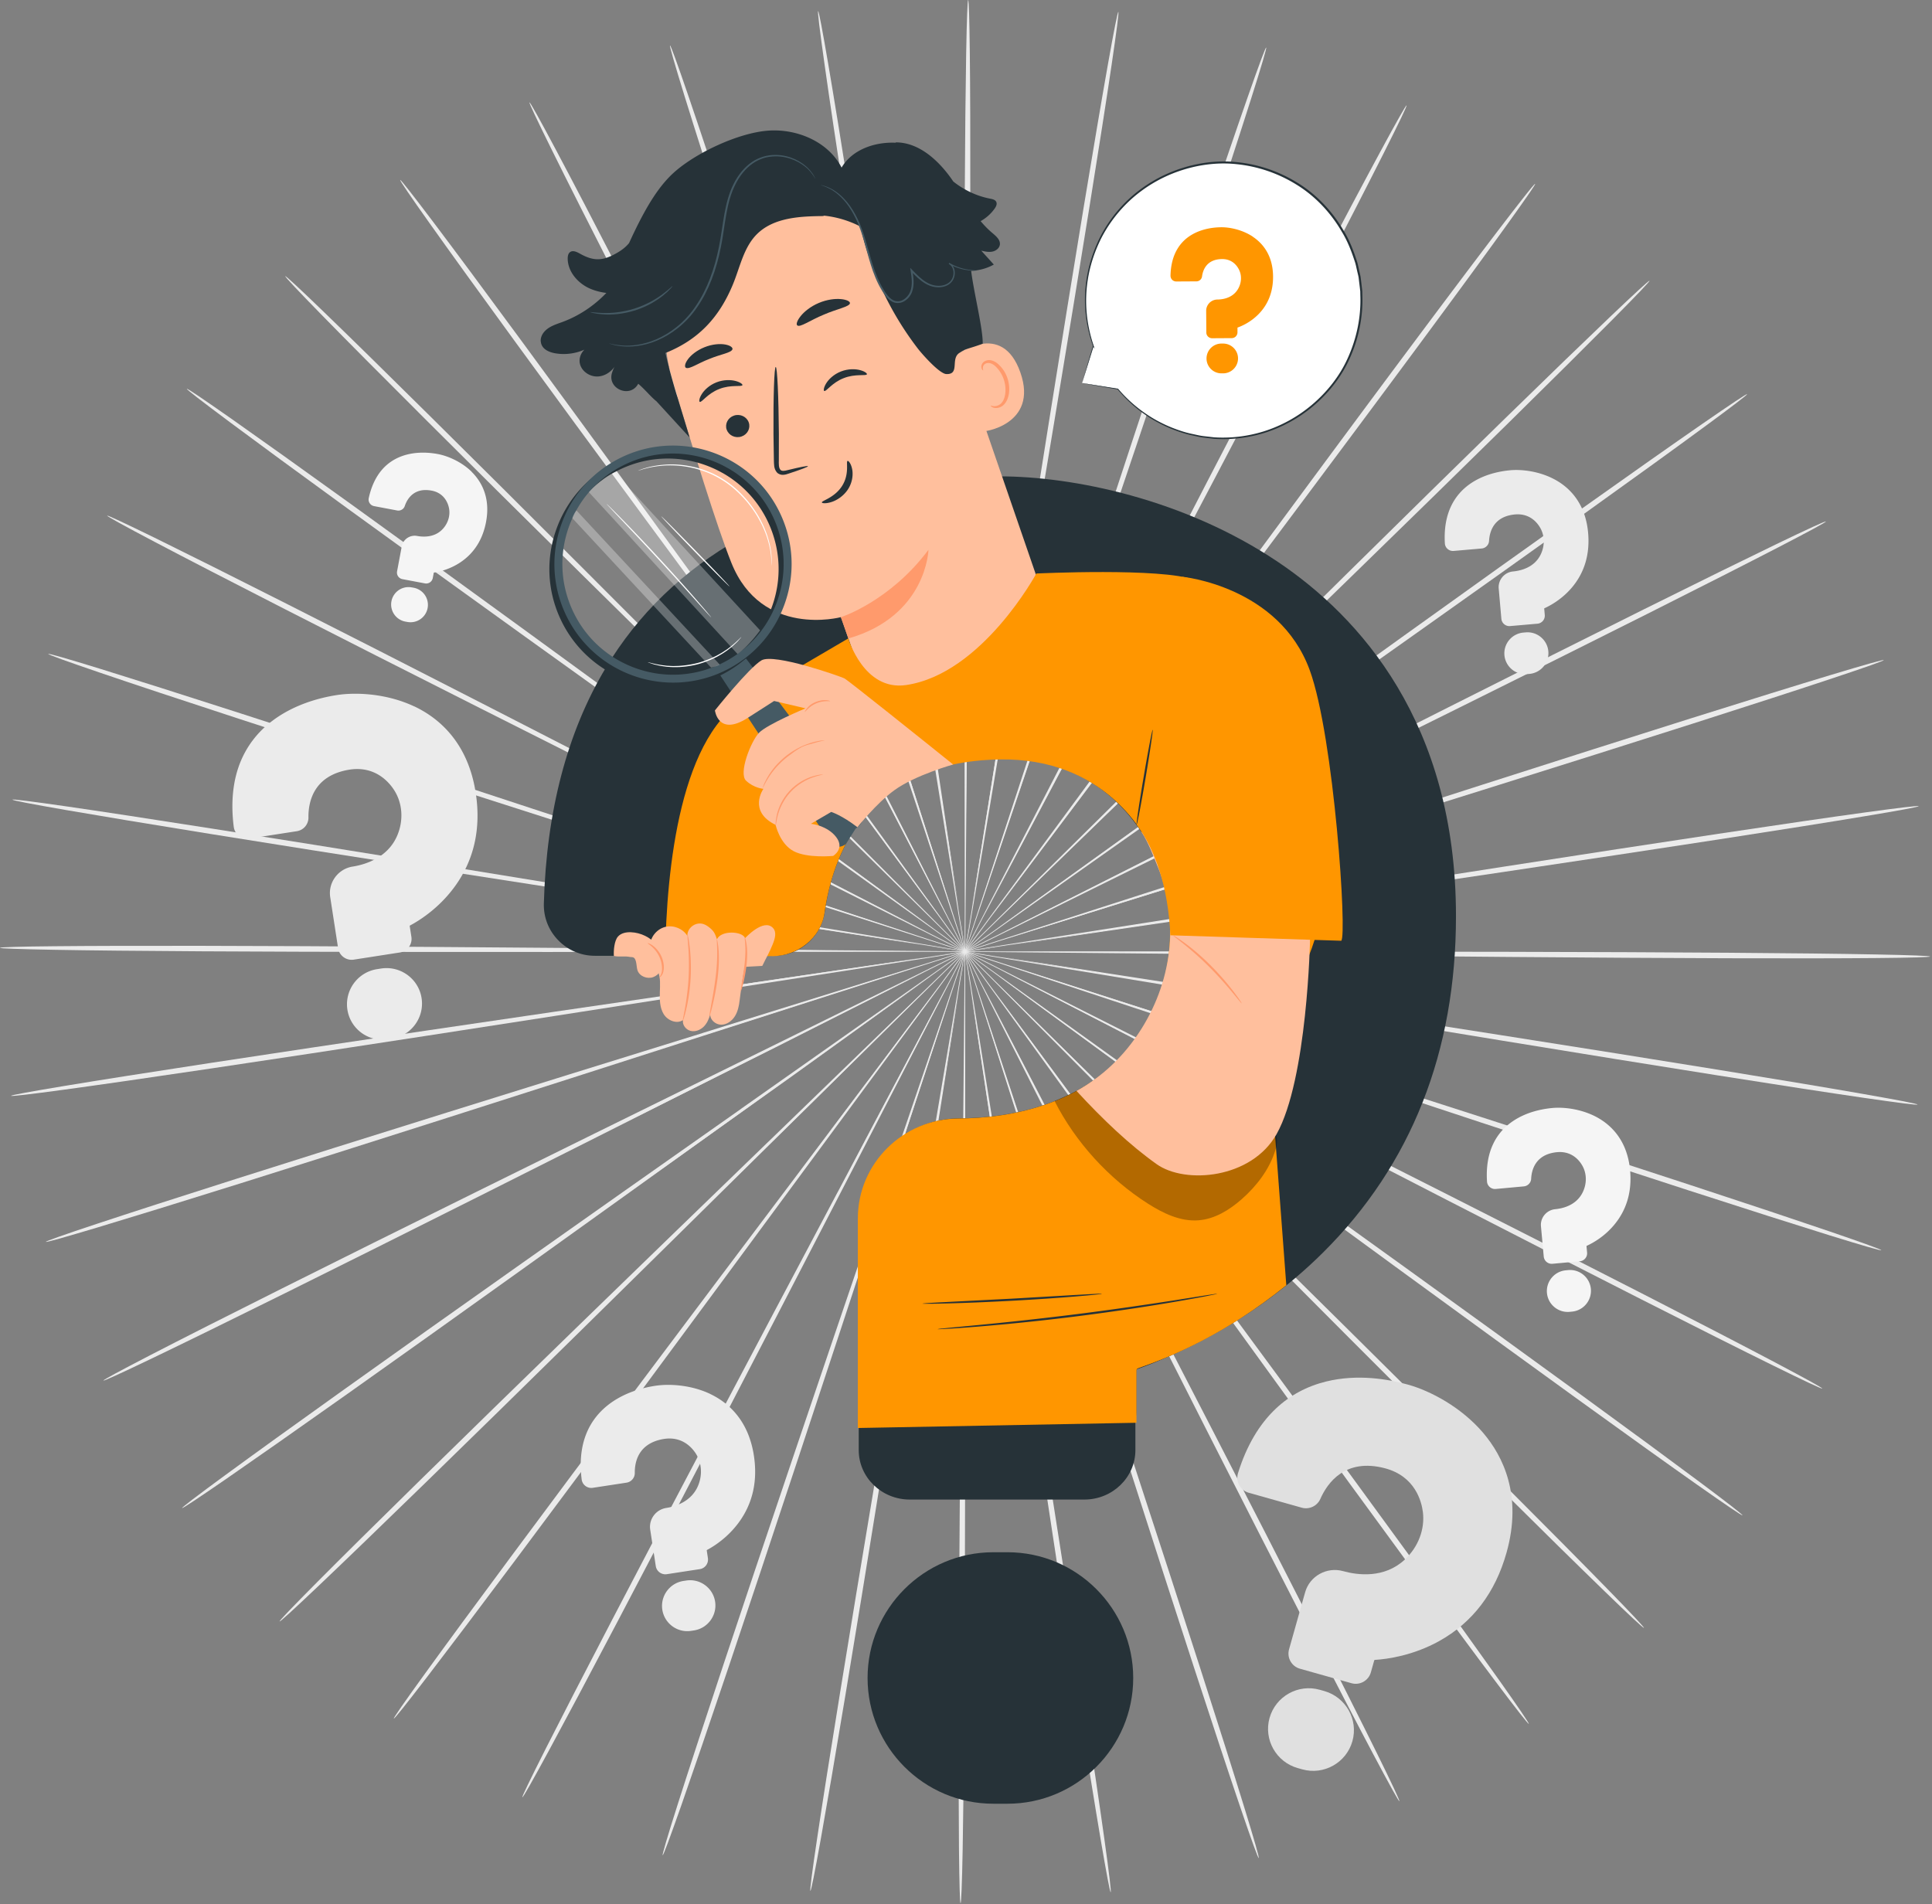 <svg xmlns="http://www.w3.org/2000/svg" fill="none" viewBox="0 0 487 480">
  <rect x="0" y="0" width="487" height="480" fill="#808080" stroke="none"/>
  <g clip-path="url(#a)">
    <path fill="#EBEBEB" d="M312.56 240.6c-48.04-.46-91.51-.87-123.02-1.17-15.72-.07-28.45-.14-37.28-.18-4.38.01-7.78.02-10.14.02-1.14.02-2.01.03-2.64.04-.59.01-.9.03-.9.05 0 .02.3.04.9.06.63.01 1.5.04 2.64.06 2.35.03 5.76.07 10.14.13 8.84.05 21.56.12 37.28.2 31.51.02 74.99.05 123.03.08 48.02 0 91.5.06 122.98.29 15.74.11 28.48.26 37.28.43 4.4.08 7.82.17 10.14.26 2.32.09 3.53.18 3.53.26 0 .09-1.22.16-3.54.23-2.32.07-5.74.12-10.14.16-8.8.08-21.54.1-37.28.05-31.48-.09-74.96-.47-122.97-.96l-.01-.01Z"/>
    <path fill="#EBEBEB" d="M311.61 251.29c-47.38-7.82-90.26-14.89-121.34-20.02-15.52-2.48-28.08-4.49-36.8-5.89-4.33-.66-7.69-1.17-10.02-1.53-1.12-.16-1.99-.28-2.61-.37-.59-.08-.89-.11-.9-.09 0 .02.29.08.88.2.62.11 1.48.27 2.59.47 2.32.39 5.68.95 9.99 1.68 8.72 1.4 21.28 3.42 36.8 5.91 31.13 4.85 74.07 11.53 121.52 18.92 47.44 7.35 90.38 14.07 121.44 19.12 15.53 2.52 28.09 4.62 36.76 6.14 4.33.76 7.7 1.37 9.97 1.81 2.27.44 3.46.72 3.45.81-.01.09-1.23-.02-3.53-.31s-5.69-.76-10.04-1.39c-8.71-1.27-21.3-3.2-36.84-5.66-31.08-4.91-73.97-11.95-121.33-19.8h.01Z"/>
    <path fill="#EBEBEB" d="m308.96 261.7-116.63-38.62c-14.93-4.86-27.01-8.8-35.4-11.53-4.17-1.32-7.41-2.35-9.65-3.06-1.08-.33-1.92-.58-2.52-.77-.57-.17-.86-.24-.87-.23 0 .02.28.13.83.33.59.21 1.42.49 2.49.86 2.23.75 5.45 1.83 9.6 3.21 8.39 2.74 20.47 6.68 35.39 11.55 29.97 9.62 71.31 22.89 116.99 37.55 45.67 14.62 87.01 27.92 116.87 37.74 14.93 4.9 27 8.93 35.32 11.77 4.16 1.42 7.38 2.55 9.56 3.34 2.18.79 3.3 1.25 3.28 1.33-.03.08-1.21-.21-3.44-.85s-5.49-1.63-9.69-2.93c-8.4-2.61-20.52-6.47-35.47-11.31-29.91-9.68-71.14-23.29-116.65-38.4l-.01.02Z"/>
    <path fill="#EBEBEB" d="M304.69 271.56c-42.57-21.96-81.1-41.82-109.02-56.23l-33.12-16.88-9.04-4.52c-1.02-.5-1.8-.88-2.37-1.15-.54-.25-.81-.37-.82-.36 0 .02.25.17.77.46.55.29 1.32.71 2.32 1.24 2.08 1.08 5.09 2.65 8.97 4.66 7.85 4.01 19.15 9.78 33.11 16.9 28.06 14.15 66.76 33.67 109.53 55.25 42.77 21.53 81.46 41.09 109.39 55.41 13.97 7.16 25.24 13 33 17.1 3.88 2.05 6.88 3.66 8.91 4.78 2.02 1.12 3.06 1.75 3.02 1.82-.04.08-1.16-.4-3.26-1.38-2.09-.98-5.16-2.47-9.1-4.41-7.88-3.88-19.23-9.57-33.23-16.68-27.99-14.2-66.54-34.04-109.07-56.02l.01.01Z"/>
    <path fill="#EBEBEB" d="m298.91 280.64-98.77-72.34c-12.67-9.18-22.92-16.62-30.04-21.78-3.55-2.53-6.31-4.5-8.21-5.86-.93-.65-1.64-1.14-2.15-1.5-.49-.33-.74-.5-.76-.48-.01.01.22.21.69.57.5.38 1.19.9 2.09 1.58 1.88 1.39 4.61 3.4 8.12 5.99 7.12 5.17 17.36 12.61 30.02 21.8 25.47 18.3 60.6 43.55 99.43 71.45 38.83 27.86 73.95 53.14 99.26 71.59 12.66 9.22 22.87 16.74 29.89 21.98 3.51 2.62 6.22 4.68 8.04 6.09 1.82 1.42 2.75 2.2 2.7 2.27-.05.07-1.08-.57-3-1.87-1.91-1.29-4.71-3.23-8.29-5.75-7.17-5.04-17.48-12.42-30.17-21.59-25.4-18.34-60.33-43.88-98.85-72.14v-.01Z"/>
    <path fill="#EBEBEB" d="M291.76 288.72c-33.64-33.82-64.09-64.42-86.16-86.61-11.06-11.01-20.02-19.93-26.24-26.12-3.1-3.04-5.52-5.41-7.19-7.05-.81-.78-1.44-1.38-1.89-1.81-.43-.4-.66-.6-.67-.59-.01.01.19.24.59.67.43.45 1.04 1.07 1.82 1.88 1.64 1.66 4.02 4.07 7.08 7.16 6.21 6.19 15.16 15.12 26.22 26.14 22.27 21.99 53 52.32 86.95 85.83 33.96 33.47 64.67 63.83 86.76 85.95 11.05 11.05 19.95 20.04 26.06 26.3 3.05 3.13 5.41 5.57 6.98 7.25 1.57 1.68 2.37 2.59 2.31 2.65-.06.06-.98-.73-2.67-2.3-1.69-1.57-4.14-3.91-7.28-6.96-6.28-6.08-15.31-14.95-26.4-25.96-22.2-22.01-52.67-52.6-86.27-86.43Z"/>
    <path fill="#EBEBEB" d="M283.42 295.6c-27.9-38.57-53.15-73.47-71.45-98.77-9.19-12.58-16.63-22.76-21.8-29.83-2.59-3.48-4.6-6.19-5.99-8.07-.68-.9-1.21-1.59-1.58-2.08-.36-.46-.55-.7-.57-.69-.02.01.15.27.48.75.36.51.85 1.22 1.5 2.14 1.36 1.89 3.33 4.63 5.86 8.16 5.16 7.07 12.6 17.26 21.78 29.84 18.53 25.13 44.1 59.81 72.36 98.13 28.27 38.28 53.82 72.98 72.15 98.21 9.17 12.61 16.55 22.86 21.59 29.97 2.52 3.56 4.46 6.34 5.75 8.24 1.29 1.9 1.93 2.92 1.86 2.97-.07.05-.85-.87-2.27-2.68s-3.48-4.5-6.1-7.99c-5.25-6.97-12.76-17.12-21.99-29.69-18.46-25.15-43.74-60.04-71.59-98.61h.01Z"/>
    <path fill="#EBEBEB" d="M274.1 301.12c-21.44-42.4-40.84-80.76-54.91-108.57-7.09-13.84-12.82-25.04-16.8-32.82-2-3.84-3.56-6.83-4.64-8.89-.53-.99-.94-1.75-1.23-2.3-.28-.51-.44-.77-.45-.77-.02 0 .1.28.35.82.27.56.65 1.33 1.14 2.34 1.04 2.08 2.55 5.09 4.49 8.96 3.98 7.78 9.7 18.99 16.78 32.83 14.32 27.68 34.08 65.87 55.91 108.07 21.86 42.16 41.59 80.38 55.7 108.12 7.06 13.87 12.72 25.13 16.57 32.93 1.93 3.9 3.4 6.95 4.37 9.02.97 2.08 1.44 3.19 1.37 3.22-.08.04-.7-.99-1.82-3-1.11-2.01-2.72-4.98-4.76-8.83-4.08-7.7-9.89-18.87-17.01-32.72-14.24-27.68-33.68-66.04-55.07-108.44l.01.03Z"/>
    <path fill="#EBEBEB" d="M264.02 305.12c-14.41-45.2-27.45-86.09-36.9-115.74-4.79-14.77-8.67-26.72-11.36-35.02-1.37-4.1-2.43-7.29-3.16-9.5-.37-1.06-.65-1.88-.85-2.46-.2-.55-.31-.83-.33-.83-.02 0 .06.3.22.86.18.59.43 1.42.75 2.49.7 2.22 1.71 5.42 3.01 9.55 2.69 8.3 6.55 20.26 11.33 35.03 9.73 29.56 23.15 70.34 37.98 115.4 14.86 45.03 28.25 85.83 37.76 115.42 4.76 14.8 8.55 26.79 11.11 35.1 1.28 4.15 2.25 7.39 2.88 9.59.63 2.2.92 3.37.83 3.4-.08.03-.54-1.09-1.32-3.24-.78-2.15-1.89-5.34-3.29-9.46-2.8-8.23-6.76-20.17-11.58-34.95-9.65-29.55-22.72-70.45-37.09-115.63l.01-.01Z"/>
    <path fill="#EBEBEB" d="M253.42 307.51c-7.02-46.87-13.37-89.28-17.98-120.02-2.37-15.32-4.3-27.73-5.63-36.35-.69-4.26-1.23-7.58-1.6-9.87-.19-1.1-.34-1.95-.45-2.56-.11-.58-.17-.87-.19-.87-.02 0 0 .3.08.88.08.61.2 1.47.35 2.58.34 2.3.82 5.62 1.45 9.89 1.33 8.62 3.24 21.02 5.6 36.35 4.89 30.7 11.63 73.05 19.09 119.86 7.49 46.77 14.2 89.14 18.87 119.84 2.34 15.35 4.17 27.78 5.37 36.38.6 4.3 1.04 7.64 1.31 9.91.27 2.27.37 3.47.28 3.48-.09.01-.35-1.16-.78-3.41-.43-2.25-1.01-5.57-1.74-9.85-1.45-8.56-3.45-20.97-5.86-36.31-4.81-30.68-11.2-73.09-18.18-119.94l.01.01Z"/>
    <path fill="#EBEBEB" d="M242.56 308.24c.43-47.37.82-90.25 1.11-121.32.07-15.5.12-28.05.16-36.77-.01-4.32-.02-7.68-.03-10-.02-1.12-.03-1.98-.04-2.6-.01-.59-.03-.89-.05-.89-.02 0-.04.3-.06.89-.01.62-.03 1.48-.06 2.6-.03 2.32-.07 5.68-.12 10-.04 8.71-.1 21.26-.18 36.77v121.33c.03 47.35 0 90.23-.22 121.28-.1 15.52-.25 28.08-.41 36.76-.08 4.34-.17 7.71-.26 10s-.18 3.49-.27 3.48c-.09 0-.17-1.2-.23-3.49-.07-2.29-.12-5.66-.17-10-.08-8.68-.11-21.24-.07-36.77.07-31.04.43-73.92.89-121.27h.01Z"/>
    <path fill="#EBEBEB" d="M231.72 307.3c7.9-46.73 15.04-89.02 20.22-119.68 2.51-15.3 4.54-27.69 5.95-36.3.67-4.27 1.18-7.59 1.54-9.88.16-1.11.28-1.96.37-2.57.08-.58.11-.88.09-.88-.02 0-.09.29-.2.87-.11.61-.27 1.46-.47 2.56-.39 2.29-.96 5.6-1.7 9.86-1.42 8.6-3.45 20.99-5.97 36.29-4.89 30.7-11.65 73.05-19.11 119.85-7.42 46.78-14.21 89.14-19.31 119.77-2.55 15.32-4.67 27.7-6.2 36.25-.77 4.28-1.38 7.59-1.83 9.83-.45 2.24-.73 3.41-.82 3.4-.09-.01.02-1.21.31-3.48s.77-5.61 1.41-9.9c1.28-8.59 3.23-21 5.72-36.33 4.96-30.66 12.07-72.96 20-119.66Z"/>
    <path fill="#EBEBEB" d="M221.17 304.7c15.26-44.92 29.07-85.57 39.08-115.04 4.92-14.72 8.9-26.64 11.67-34.92 1.34-4.11 2.38-7.31 3.1-9.52.33-1.07.59-1.89.78-2.49.17-.56.25-.85.23-.86-.02 0-.13.27-.34.82-.21.58-.5 1.4-.88 2.45-.75 2.2-1.85 5.38-3.25 9.47-2.77 8.28-6.76 20.19-11.69 34.91-9.73 29.56-23.16 70.33-38 115.39-14.8 45.05-28.26 85.82-38.19 115.28-4.96 14.73-9.04 26.63-11.91 34.84-1.44 4.1-2.58 7.28-3.38 9.43-.8 2.15-1.27 3.26-1.35 3.23-.08-.03.21-1.19.86-3.39s1.65-5.42 2.97-9.56c2.64-8.28 6.55-20.24 11.45-34.99 9.79-29.5 23.57-70.17 38.87-115.06l-.02.01Z"/>
    <path fill="#EBEBEB" d="M211.17 300.5c22.24-42 42.36-80 56.95-107.55 7.21-13.78 13.04-24.93 17.09-32.67 1.98-3.85 3.52-6.85 4.58-8.92.5-1.01.89-1.78 1.16-2.33.26-.53.38-.8.36-.81-.02 0-.17.25-.46.76-.3.54-.71 1.3-1.25 2.29-1.1 2.05-2.68 5.03-4.72 8.85-4.06 7.74-9.9 18.89-17.12 32.66-14.33 27.68-34.1 65.86-55.95 108.05-21.8 42.19-41.61 80.36-56.12 107.91-7.25 13.78-13.17 24.9-17.32 32.56-2.08 3.83-3.71 6.79-4.84 8.79-1.13 1.99-1.77 3.02-1.85 2.98-.08-.04.4-1.14 1.4-3.21.99-2.07 2.5-5.09 4.46-8.98 3.93-7.77 9.7-18.97 16.89-32.78 14.38-27.61 34.48-65.64 56.73-107.6h.01Z"/>
    <path fill="#EBEBEB" d="M201.95 294.8c28.62-38.05 54.52-72.49 73.29-97.45 9.3-12.5 16.83-22.61 22.06-29.64 2.57-3.5 4.56-6.22 5.94-8.1.65-.92 1.16-1.62 1.52-2.12.34-.48.5-.74.49-.75-.02-.01-.21.22-.58.68-.38.49-.91 1.18-1.6 2.07-1.41 1.86-3.45 4.55-6.06 8.01-5.23 7.02-12.77 17.13-22.08 29.62-18.54 25.13-44.12 59.79-72.39 98.1-28.22 38.31-53.84 72.96-72.53 97.94-9.35 12.49-16.96 22.56-22.27 29.49-2.66 3.46-4.74 6.14-6.17 7.93-1.44 1.8-2.23 2.71-2.3 2.66-.07-.05.58-1.07 1.89-2.96s3.27-4.65 5.83-8.18c5.11-7.07 12.58-17.24 21.88-29.77 18.58-25.06 44.46-59.52 73.09-97.53h-.01Z"/>
    <path fill="#EBEBEB" d="M193.76 287.75c34.27-33.2 65.29-63.24 87.77-85.02 11.16-10.92 20.2-19.75 26.47-25.89 3.09-3.06 5.49-5.45 7.14-7.09.79-.8 1.4-1.42 1.84-1.87.41-.42.61-.65.6-.66-.01-.01-.24.19-.68.59-.45.43-1.09 1.02-1.91 1.79-1.68 1.62-4.12 3.97-7.25 6.98-6.28 6.13-15.32 14.96-26.49 25.87-22.28 21.98-53.02 52.3-86.98 85.8-33.92 33.51-64.69 63.81-87.1 85.62-11.2 10.9-20.31 19.69-26.65 25.71-3.17 3.01-5.65 5.33-7.35 6.89-1.7 1.55-2.63 2.34-2.69 2.28-.06-.06.74-.97 2.33-2.63s3.97-4.09 7.05-7.19c6.16-6.2 15.15-15.1 26.31-26.05 22.31-21.9 53.3-51.98 87.58-85.13h.01Z"/>
    <path fill="#EBEBEB" d="M186.77 279.54c39.09-27.54 74.47-52.46 100.11-70.52 12.75-9.07 23.07-16.42 30.23-21.52 3.53-2.55 6.28-4.54 8.18-5.91.91-.67 1.61-1.19 2.11-1.56.47-.36.71-.55.7-.56-.01-.02-.27.15-.76.47-.52.35-1.23.84-2.17 1.48-1.92 1.34-4.7 3.29-8.27 5.78-7.17 5.1-17.49 12.43-30.25 21.5l-99.46 71.42c-38.8 27.9-73.97 53.12-99.54 71.22-12.78 9.05-23.17 16.33-30.38 21.31-3.61 2.49-6.42 4.4-8.35 5.68-1.93 1.27-2.96 1.91-3.01 1.84-.05-.07.89-.84 2.72-2.24 1.83-1.4 4.56-3.43 8.1-6.02 7.07-5.18 17.35-12.6 30.1-21.7 25.49-18.22 60.85-43.17 99.95-70.66l-.01-.01Z"/>
    <path fill="#EBEBEB" d="M181.17 270.35c42.98-21.17 81.87-40.33 110.06-54.22 14.03-7 25.38-12.66 33.27-16.59 3.89-1.98 6.92-3.52 9.01-4.58 1-.52 1.78-.93 2.33-1.22.52-.28.78-.43.78-.45 0-.02-.29.1-.83.35-.56.27-1.35.64-2.38 1.13-2.11 1.03-5.16 2.52-9.08 4.44-7.89 3.93-19.25 9.58-33.28 16.57-28.06 14.14-66.77 33.65-109.55 55.21-42.74 21.58-81.48 41.06-109.61 55-14.06 6.97-25.47 12.56-33.39 16.36-3.96 1.9-7.04 3.36-9.15 4.32-2.1.96-3.23 1.43-3.27 1.35-.04-.08 1.01-.69 3.04-1.79 2.03-1.1 5.05-2.68 8.95-4.7 7.8-4.03 19.13-9.77 33.16-16.79 28.06-14.06 66.95-33.25 109.92-54.38l.02-.01Z"/>
    <path fill="#EBEBEB" d="M177.11 260.41c45.82-14.24 87.29-27.12 117.34-36.46 14.97-4.73 27.09-8.56 35.5-11.22 4.16-1.35 7.39-2.4 9.63-3.12l2.49-.84c.56-.2.84-.3.84-.32 0-.02-.3.06-.87.22-.6.18-1.44.42-2.53.74-2.25.69-5.5 1.69-9.68 2.97-8.42 2.65-20.54 6.48-35.51 11.2-29.97 9.61-71.31 22.87-117 37.52-45.65 14.68-87.01 27.91-117.01 37.31-15 4.7-27.16 8.45-35.58 10.98-4.21 1.26-7.49 2.22-9.72 2.85-2.23.62-3.42.91-3.44.82-.03-.08 1.11-.53 3.29-1.3 2.18-.77 5.42-1.87 9.59-3.25 8.35-2.77 20.45-6.68 35.43-11.44 29.96-9.53 71.42-22.45 117.23-36.65v-.01Z"/>
    <path fill="#EBEBEB" d="M174.67 249.95c47.52-6.95 90.53-13.24 121.7-17.8 15.54-2.35 28.12-4.25 36.85-5.57 4.32-.69 7.69-1.22 10.01-1.59 1.12-.19 1.98-.34 2.6-.44.58-.11.88-.17.88-.19 0-.02-.31 0-.9.08-.62.08-1.49.2-2.61.34-2.33.33-5.7.82-10.03 1.44-8.74 1.31-21.32 3.21-36.86 5.55-31.13 4.84-74.07 11.52-121.53 18.9-47.43 7.41-90.38 14.06-121.51 18.68-15.56 2.32-28.17 4.13-36.89 5.32-4.36.6-7.75 1.03-10.05 1.3-2.3.27-3.52.37-3.53.28-.01-.09 1.18-.35 3.46-.77 2.28-.42 5.65-1 9.99-1.72 8.68-1.44 21.26-3.42 36.82-5.8 31.11-4.76 74.11-11.09 121.62-18l-.02-.01Z"/>
    <path fill="#EBEBEB" d="M173.93 239.25c48.04.4 91.51.76 123.02 1.02 15.72.06 28.45.1 37.28.13 4.38-.02 7.78-.03 10.14-.04 1.14-.02 2.01-.03 2.64-.04.59-.01.9-.03.9-.05 0-.02-.3-.04-.9-.06-.63-.01-1.5-.03-2.64-.06-2.35-.03-5.76-.06-10.14-.11-8.84-.04-21.56-.09-37.28-.15-31.51.02-74.99.04-123.03.07-48.02.06-91.5.05-122.98-.14-15.74-.09-28.48-.22-37.28-.38-4.4-.08-7.82-.16-10.14-.25-2.3-.07-3.52-.16-3.52-.25s1.22-.16 3.54-.23c2.32-.07 5.74-.13 10.14-.17 8.8-.09 21.54-.12 37.28-.1 31.48.05 74.96.37 122.97.81Z"/>
    <path fill="#EBEBEB" d="M174.87 228.56c47.39 7.76 90.28 14.78 121.37 19.86 15.52 2.46 28.08 4.46 36.81 5.84 4.33.65 7.69 1.16 10.02 1.51 1.12.16 1.99.28 2.61.36.59.08.89.11.9.09 0-.02-.29-.08-.88-.2-.62-.11-1.48-.26-2.59-.46-2.32-.39-5.68-.95-9.99-1.67-8.72-1.39-21.29-3.39-36.8-5.87-31.13-4.81-74.08-11.44-121.55-18.77-47.44-7.29-90.4-13.96-121.46-18.97-15.53-2.5-28.1-4.59-36.77-6.09-4.34-.75-7.7-1.36-9.97-1.8-2.28-.44-3.46-.72-3.45-.8.01-.09 1.23.02 3.53.31s5.69.75 10.04 1.38c8.71 1.26 21.3 3.18 36.84 5.62 31.09 4.87 73.99 11.86 121.35 19.65l-.01.01Z"/>
    <path fill="#EBEBEB" d="M177.5 218.15c45.56 15.02 86.79 28.62 116.68 38.47 14.93 4.84 27.02 8.76 35.42 11.48 4.17 1.32 7.41 2.34 9.65 3.05 1.09.33 1.92.58 2.52.76.57.17.86.24.87.22 0-.02-.28-.13-.84-.33-.59-.21-1.42-.49-2.49-.86-2.23-.74-5.46-1.82-9.6-3.2-8.39-2.73-20.48-6.66-35.41-11.51-29.98-9.58-71.33-22.8-117.04-37.4-45.69-14.56-87.04-27.82-116.92-37.59-14.94-4.88-27.01-8.89-35.33-11.73-4.16-1.42-7.38-2.54-9.56-3.33-2.18-.79-3.31-1.25-3.28-1.33.03-.08 1.21.21 3.44.85s5.5 1.62 9.7 2.92c8.4 2.6 20.53 6.44 35.49 11.27 29.92 9.64 71.17 23.2 116.7 38.25v.01Z"/>
    <path fill="#EBEBEB" d="M181.76 208.28c42.6 21.9 81.15 41.72 109.09 56.09 13.98 7.1 25.29 12.85 33.14 16.84 3.91 1.95 6.95 3.47 9.05 4.51 1.02.49 1.8.87 2.37 1.15.54.25.82.37.82.36 0-.02-.25-.17-.77-.45-.55-.29-1.32-.7-2.32-1.24-2.08-1.08-5.1-2.64-8.97-4.65-7.85-4-19.16-9.75-33.13-16.86-28.07-14.12-66.81-33.59-109.6-55.11-42.79-21.48-81.52-40.98-109.46-55.27-13.97-7.14-25.26-12.97-33.02-17.06-3.88-2.04-6.89-3.65-8.91-4.77-2.02-1.12-3.07-1.74-3.03-1.82.04-.08 1.16.4 3.26 1.38 2.1.98 5.17 2.46 9.11 4.39 7.88 3.87 19.24 9.55 33.25 16.64 28.01 14.16 66.58 33.96 109.14 55.88l-.02-.01Z"/>
    <path fill="#EBEBEB" d="M187.54 199.2c38.6 28.2 73.54 53.72 98.86 72.22 12.68 9.17 22.94 16.59 30.07 21.74 3.55 2.53 6.31 4.49 8.22 5.85.93.64 1.64 1.14 2.16 1.5.49.33.75.5.76.48.01-.01-.22-.21-.69-.57-.5-.38-1.19-.9-2.1-1.58-1.89-1.39-4.62-3.39-8.13-5.98-7.12-5.16-17.38-12.59-30.05-21.76-25.49-18.27-60.66-43.47-99.52-71.33-38.86-27.81-74.02-53.05-99.36-71.47-12.67-9.21-22.89-16.71-29.91-21.94-3.51-2.62-6.22-4.67-8.05-6.08-1.82-1.41-2.75-2.19-2.7-2.26.05-.07 1.08.57 3 1.86s4.71 3.23 8.3 5.74c7.17 5.04 17.49 12.4 30.2 21.56 25.42 18.31 60.38 43.8 98.95 72.02h-.01Z"/>
    <path fill="#EBEBEB" d="m194.68 191.11 86.27 86.5c11.08 11 20.04 19.9 26.27 26.09 3.11 3.04 5.53 5.41 7.2 7.04.82.78 1.44 1.38 1.89 1.81.43.4.66.6.67.59.01-.01-.19-.24-.59-.67-.43-.45-1.04-1.07-1.82-1.88-1.64-1.66-4.03-4.06-7.09-7.15-6.22-6.19-15.18-15.1-26.25-26.1l-87.06-85.73c-34.01-33.43-64.75-63.75-86.87-85.84-11.06-11.04-19.98-20.01-26.09-26.26-3.06-3.12-5.41-5.57-6.99-7.24-1.58-1.68-2.37-2.59-2.31-2.65.06-.06.98.73 2.67 2.3 1.69 1.57 4.15 3.91 7.29 6.95 6.29 6.07 15.32 14.93 26.43 25.93 22.23 21.98 52.74 52.53 86.38 86.32v-.01Z"/>
    <path fill="#EBEBEB" d="M203 184.22c27.95 38.53 53.24 73.41 71.57 98.68 9.21 12.56 16.66 22.74 21.84 29.8 2.59 3.48 4.61 6.19 6 8.06.68.9 1.21 1.58 1.58 2.08.36.46.56.7.57.69.02-.01-.15-.26-.48-.75-.36-.51-.86-1.22-1.5-2.14-1.36-1.89-3.34-4.63-5.87-8.15-5.17-7.07-12.62-17.24-21.82-29.81-18.57-25.11-44.18-59.75-72.48-98.04-28.32-38.24-53.91-72.91-72.28-98.12-9.19-12.6-16.58-22.84-21.63-29.95-2.53-3.56-4.47-6.33-5.76-8.23-1.29-1.9-1.94-2.92-1.86-2.97.07-.05.85.87 2.27 2.68s3.48 4.5 6.11 7.98c5.26 6.97 12.78 17.1 22.02 29.67 18.49 25.13 43.81 59.98 71.72 98.52Z"/>
    <path fill="#EBEBEB" d="M212.31 178.69c21.5 42.37 40.95 80.71 55.05 108.5 7.1 13.83 12.85 25.03 16.85 32.8 2.01 3.84 3.57 6.82 4.65 8.88.53.99.94 1.75 1.24 2.3.28.51.44.77.46.77.02 0-.1-.28-.36-.82-.27-.56-.65-1.33-1.14-2.34-1.05-2.08-2.56-5.09-4.51-8.95-3.99-7.78-9.73-18.98-16.82-32.81-14.36-27.66-34.16-65.83-56.05-108-21.91-42.14-41.69-80.32-55.84-108.05-7.08-13.86-12.75-25.11-16.61-32.91-1.93-3.9-3.41-6.94-4.39-9.02-.98-2.07-1.45-3.18-1.37-3.22.08-.04.7.99 1.82 3 1.12 2 2.73 4.98 4.77 8.82 4.09 7.69 9.92 18.86 17.05 32.7 14.28 27.67 33.76 66 55.21 108.37l-.01-.02Z"/>
    <path fill="#EBEBEB" d="m222.39 174.67 37.05 115.69c4.81 14.76 8.7 26.71 11.4 35 1.37 4.1 2.44 7.29 3.17 9.49.37 1.06.65 1.88.85 2.46.2.55.31.83.33.83.02 0-.06-.3-.22-.86-.18-.59-.43-1.42-.76-2.49-.7-2.21-1.72-5.42-3.02-9.54-2.7-8.3-6.58-20.25-11.38-35.01-9.77-29.55-23.24-70.31-38.12-115.35-14.92-45.01-28.36-85.79-37.91-115.37-4.78-14.79-8.59-26.78-11.16-35.08-1.28-4.15-2.26-7.38-2.89-9.58-.63-2.2-.92-3.37-.84-3.4.08-.03.54 1.09 1.32 3.24.78 2.15 1.9 5.34 3.3 9.45 2.81 8.23 6.78 20.16 11.62 34.93 9.69 29.54 22.81 70.42 37.24 115.58l.02.01Z"/>
    <path fill="#EBEBEB" d="M232.99 172.27c7.08 46.86 13.49 89.26 18.13 120 2.39 15.32 4.33 27.73 5.68 36.34.7 4.26 1.24 7.58 1.62 9.87.19 1.1.34 1.95.45 2.56.11.58.17.87.19.87.02 0 0-.3-.08-.88-.08-.61-.2-1.47-.35-2.58l-1.46-9.89c-1.34-8.61-3.27-21.02-5.65-36.34-4.93-30.69-11.73-73.04-19.24-119.83-7.55-46.76-14.31-89.12-19.02-119.82-2.36-15.35-4.21-27.78-5.42-36.38-.61-4.3-1.05-7.64-1.33-9.91-.27-2.27-.37-3.47-.29-3.48.09-.01.36 1.16.79 3.41.43 2.25 1.02 5.57 1.75 9.85 1.46 8.56 3.48 20.97 5.9 36.3 4.85 30.67 11.29 73.08 18.33 119.92v-.01Z"/>
    <path fill="#EBEBEB" d="M243.84 171.52c-.37 47.37-.71 90.25-.95 121.32-.05 15.5-.08 28.05-.11 36.77.02 4.32.03 7.68.04 10 .02 1.12.03 1.98.04 2.6.02.59.03.89.05.89.02 0 .04-.3.06-.89.01-.62.03-1.48.06-2.6.03-2.32.06-5.68.11-10 .03-8.71.08-21.26.13-36.77-.04-31.08-.09-73.95-.15-121.33-.09-47.35-.11-90.23.06-121.28.08-15.52.21-28.08.36-36.76.08-4.34.16-7.71.25-10 .08-2.27.17-3.47.25-3.47.09 0 .17 1.2.24 3.49.07 2.29.13 5.66.18 10 .1 8.68.14 21.24.12 36.77-.03 31.04-.33 73.92-.74 121.27v-.01Z"/>
    <path fill="#EBEBEB" d="M254.68 172.45c-7.83 46.74-14.92 89.04-20.06 119.7-2.49 15.31-4.5 27.7-5.9 36.3-.66 4.27-1.17 7.59-1.53 9.88-.16 1.11-.28 1.96-.37 2.57-.08.58-.11.88-.09.88.02 0 .09-.29.2-.87.11-.61.27-1.46.47-2.56.39-2.29.96-5.6 1.69-9.86 1.4-8.6 3.43-20.99 5.93-36.3 4.85-30.71 11.55-73.07 18.95-119.88 7.36-46.79 14.09-89.16 19.15-119.8 2.53-15.32 4.63-27.71 6.15-36.26.76-4.28 1.37-7.59 1.82-9.84.45-2.24.72-3.42.81-3.4.09.01-.02 1.21-.31 3.48s-.76 5.61-1.39 9.9c-1.27 8.59-3.21 21.01-5.67 36.34-4.92 30.66-11.98 72.97-19.85 119.69v.03Z"/>
    <path fill="#EBEBEB" d="M265.24 175.04c-15.2 44.94-28.96 85.61-38.93 115.09-4.9 14.73-8.87 26.65-11.62 34.94-1.33 4.11-2.37 7.31-3.09 9.52-.33 1.07-.59 1.89-.77 2.49-.17.56-.24.85-.23.86.02 0 .13-.27.33-.82.21-.58.5-1.4.87-2.45.75-2.2 1.84-5.38 3.24-9.47 2.76-8.28 6.74-20.2 11.65-34.93 9.7-29.57 23.07-70.36 37.85-115.44 14.74-45.07 28.15-85.86 38.04-115.33 4.94-14.74 9-26.64 11.87-34.85 1.43-4.1 2.57-7.28 3.37-9.43.8-2.15 1.26-3.26 1.35-3.23.08.03-.21 1.19-.86 3.39s-1.64 5.42-2.96 9.56c-2.63 8.29-6.52 20.25-11.4 35.01-9.76 29.51-23.48 70.2-38.71 115.11v-.02Z"/>
    <path fill="#EBEBEB" d="M275.25 179.23c-22.18 42.02-42.26 80.05-56.8 107.62l-17.05 32.7c-1.97 3.85-3.51 6.85-4.57 8.92-.5 1.01-.89 1.78-1.16 2.33-.26.53-.38.8-.36.81.02 0 .17-.25.46-.76.3-.54.71-1.3 1.25-2.29 1.09-2.05 2.68-5.03 4.71-8.85 4.05-7.75 9.88-18.9 17.08-32.68 14.3-27.69 34.02-65.9 55.81-108.12 21.75-42.22 41.51-80.42 55.98-107.98 7.23-13.79 13.14-24.92 17.28-32.58 2.07-3.83 3.7-6.8 4.83-8.79 1.13-2 1.76-3.03 1.84-2.99.08.04-.4 1.15-1.39 3.21-.99 2.07-2.49 5.1-4.45 8.99-3.92 7.78-9.67 18.98-16.85 32.8-14.34 27.63-34.39 65.68-56.59 107.67l-.02-.01Z"/>
    <path fill="#EBEBEB" d="M284.47 184.92c-28.57 38.09-54.43 72.55-73.17 97.54-9.29 12.51-16.8 22.63-22.03 29.66-2.56 3.5-4.55 6.23-5.93 8.11-.65.92-1.16 1.62-1.52 2.13-.34.48-.5.74-.49.75.01.01.21-.22.58-.68.38-.49.91-1.18 1.6-2.07 1.41-1.86 3.44-4.55 6.05-8.02 5.23-7.03 12.75-17.15 22.05-29.65 18.51-25.15 44.05-59.85 72.26-98.19 28.17-38.34 53.74-73.03 72.41-98.03 9.33-12.5 16.93-22.58 22.23-29.51 2.65-3.46 4.73-6.14 6.16-7.94 1.43-1.8 2.22-2.72 2.29-2.66.07.05-.58 1.07-1.89 2.96a597.31 597.31 0 0 1-5.82 8.19c-5.1 7.08-12.56 17.26-21.84 29.8-18.55 25.08-44.38 59.58-72.97 97.62l.03-.01Z"/>
    <path fill="#EBEBEB" d="M292.67 191.95c-34.23 33.24-65.21 63.32-87.66 85.13-11.15 10.93-20.17 19.78-26.44 25.93-3.08 3.07-5.48 5.45-7.13 7.1-.79.8-1.4 1.42-1.83 1.87-.41.43-.61.65-.6.66.01.01.24-.19.68-.59.45-.43 1.09-1.02 1.91-1.8 1.68-1.62 4.12-3.97 7.24-6.99 6.27-6.14 15.3-14.98 26.45-25.91 22.25-22.01 52.95-52.36 86.87-85.91 33.88-33.56 64.61-63.9 86.99-85.73 11.19-10.92 20.28-19.71 26.62-25.75 3.17-3.02 5.64-5.34 7.34-6.9 1.7-1.56 2.62-2.34 2.68-2.28.06.06-.74.97-2.33 2.63-1.59 1.67-3.96 4.09-7.04 7.2-6.16 6.21-15.13 15.12-26.27 26.09-22.28 21.93-53.24 52.04-87.47 85.24l-.01.01Z"/>
    <path fill="#EBEBEB" d="M299.67 200.16c-39.06 27.59-74.4 52.55-100.02 70.65-12.73 9.09-23.04 16.45-30.2 21.56-3.53 2.56-6.27 4.55-8.17 5.92-.91.67-1.61 1.19-2.11 1.56-.47.36-.71.55-.7.56.01.02.27-.15.76-.47.51-.35 1.23-.84 2.17-1.48 1.92-1.34 4.69-3.29 8.26-5.8 7.16-5.1 17.48-12.45 30.22-21.53 25.45-18.32 60.56-43.61 99.36-71.54 38.76-27.95 73.9-53.21 99.45-71.34 12.77-9.07 23.14-16.36 30.35-21.35 3.6-2.49 6.42-4.41 8.34-5.69 1.92-1.28 2.96-1.91 3.01-1.84.05.07-.88.84-2.72 2.24-1.83 1.4-4.56 3.44-8.09 6.03-7.06 5.19-17.33 12.62-30.07 21.74-25.47 18.25-60.8 43.24-99.85 70.79l.01-.01Z"/>
    <path fill="#EBEBEB" d="M305.28 209.34c-42.95 21.22-81.82 40.43-109.99 54.35-14.02 7.01-25.37 12.69-33.25 16.63-3.89 1.98-6.92 3.52-9.01 4.59-1 .53-1.78.93-2.33 1.22-.52.28-.78.43-.78.45 0 .02.29-.1.83-.35.56-.27 1.35-.64 2.37-1.13 2.11-1.03 5.16-2.53 9.08-4.45 7.88-3.94 19.24-9.61 33.26-16.61 28.04-14.18 66.73-33.73 109.48-55.34 42.71-21.63 81.42-41.16 109.53-55.14 14.05-6.99 25.45-12.59 33.36-16.41 3.95-1.91 7.04-3.37 9.14-4.33 2.1-.96 3.23-1.43 3.27-1.35.04.08-1.01.7-3.04 1.8-2.03 1.1-5.05 2.69-8.95 4.71-7.8 4.04-19.12 9.79-33.14 16.84-28.05 14.1-66.9 33.34-109.85 54.52h.02Z"/>
    <path fill="#EBEBEB" d="M309.36 219.28c-45.8 14.3-87.25 27.23-117.29 36.61l-35.49 11.27c-4.16 1.35-7.39 2.41-9.63 3.14l-2.49.84c-.56.2-.84.31-.84.32 0 .02.3-.06.87-.22.6-.18 1.44-.43 2.53-.75 2.24-.69 5.5-1.7 9.67-2.99 8.41-2.66 20.53-6.5 35.5-11.24l116.95-37.67c45.63-14.74 86.98-28.02 116.96-37.46 14.99-4.72 27.15-8.49 35.57-11.03 4.21-1.27 7.49-2.23 9.72-2.86 2.23-.63 3.42-.91 3.44-.83.03.08-1.11.53-3.29 1.31-2.18.77-5.41 1.87-9.58 3.26-8.34 2.78-20.44 6.7-35.42 11.49-29.95 9.57-71.39 22.54-117.18 36.8v.01Z"/>
    <path fill="#EBEBEB" d="M311.81 229.73c-47.51 7.01-90.51 13.36-121.67 17.96-15.54 2.37-28.11 4.29-36.84 5.62-4.32.69-7.68 1.23-10.01 1.6-1.12.19-1.98.34-2.6.45-.58.11-.88.17-.88.19 0 .02.31 0 .9-.08.62-.08 1.49-.2 2.61-.35 2.33-.34 5.7-.82 10.03-1.45 8.73-1.33 21.31-3.24 36.85-5.59 31.12-4.88 74.06-11.61 121.5-19.05 47.42-7.47 90.36-14.17 121.48-18.84 15.56-2.34 28.16-4.17 36.88-5.37 4.36-.6 7.75-1.04 10.05-1.31 2.3-.27 3.52-.37 3.53-.28.01.09-1.18.35-3.45.78-2.28.43-5.64 1.01-9.99 1.73-8.68 1.45-21.26 3.45-36.81 5.85-31.1 4.8-74.1 11.18-121.59 18.16l.01-.02Z"/>
    <path fill="#E0E0E0" d="M373.92 361.28c-5.66-6.66-13.48-10.67-18.92-12.2-5.09-1.43-12.81-2.74-20.68-.82-4.88 1.19-9.16 3.49-12.71 6.84-4.21 3.96-7.42 9.43-9.54 16.25-.32 1.02-.21 2.11.3 3.05.51.95 1.37 1.63 2.41 1.92l13.35 3.76c1.88.53 3.9-.42 4.69-2.21 1.77-4.02 6.24-10.37 16.28-7.73 7.65 2.02 9.24 8.41 9.57 11.06.53 4.32-1.17 8.79-4.55 11.95-5.2 4.86-11.99 3.92-15.58 2.92-4.12-1.14-8.41 1.26-9.56 5.35l-4.05 14.37c-.59 2.1.64 4.29 2.73 4.88l13.01 3.66c2.1.59 4.29-.64 4.88-2.73l.85-3.02c.02-.07.08-.12.16-.13 3.24-.2 9.66-1.1 16.24-4.76 8.41-4.68 14.11-12.17 16.95-22.27 4.07-14.45-.93-24.36-5.84-30.14h.01ZM333.81 426.3l-1.14-.32c-5.44-1.53-11.11 1.65-12.65 7.09-1.54 5.44 1.65 11.11 7.09 12.65l1.14.32c5.44 1.53 11.11-1.65 12.65-7.09 1.54-5.44-1.65-11.11-7.09-12.65Z"/>
    <path fill="#F5F5F5" d="M402.6 281.69c-3.93-2.15-8.41-2.64-11.3-2.37-2.7.25-6.64 1.04-10.05 3.39-2.12 1.46-3.75 3.35-4.83 5.6-1.29 2.67-1.82 5.87-1.59 9.53.03.55.28 1.05.7 1.41.42.36.95.53 1.51.48l7.08-.65c1-.09 1.79-.92 1.84-1.92.11-2.25 1.09-6.11 6.38-6.69 4.03-.44 5.97 2.33 6.61 3.55 1.05 1.97 1.05 4.42 0 6.56-1.6 3.28-5.03 4.07-6.92 4.25-2.18.21-3.8 2.14-3.6 4.31l.7 7.62a2.02 2.02 0 0 0 2.2 1.83l6.9-.63a2.02 2.02 0 0 0 1.83-2.2l-.15-1.6s.02-.07.05-.09c1.51-.69 4.42-2.29 6.9-5.26 3.17-3.78 4.53-8.42 4.04-13.77-.7-7.66-4.91-11.5-8.32-13.36l.02.01ZM395.3 320.18l-.6.06c-2.89.26-5.02 2.83-4.76 5.71.26 2.89 2.83 5.02 5.71 4.76l.6-.06c2.89-.26 5.02-2.83 4.76-5.71-.26-2.89-2.83-5.02-5.71-4.76ZM118.92 118.95c-2.66-2.62-6.15-4.03-8.52-4.48-2.22-.42-5.56-.68-8.84.43-2.03.69-3.77 1.83-5.16 3.39-1.64 1.85-2.8 4.3-3.45 7.28-.1.45-.01.9.24 1.29.25.38.65.64 1.1.73l5.83 1.1c.82.15 1.65-.33 1.91-1.12.6-1.78 2.27-4.66 6.64-3.91 3.34.57 4.25 3.23 4.49 4.35.39 1.82-.16 3.79-1.49 5.27-2.03 2.27-4.96 2.12-6.53 1.83-1.8-.33-3.54.85-3.87 2.64l-1.18 6.28c-.17.92.43 1.8 1.35 1.97l5.68 1.07c.92.17 1.8-.43 1.97-1.35l.25-1.32s.03-.06.06-.06c1.37-.21 4.07-.83 6.74-2.64 3.4-2.31 5.55-5.72 6.38-10.13 1.19-6.31-1.32-10.34-3.63-12.62h.03ZM104.29 148.17l-.5-.09a4.385 4.385 0 1 0-1.62 8.62l.5.09a4.385 4.385 0 1 0 1.62-8.62Z"/>
    <path fill="#EBEBEB" d="M392.05 120.96c-3.92-2.17-8.4-2.67-11.29-2.42-2.7.24-6.64 1.01-10.07 3.35-2.13 1.46-3.76 3.34-4.85 5.58-1.3 2.66-1.85 5.87-1.63 9.52.03.55.28 1.05.7 1.41.42.36.95.53 1.5.49l7.09-.62c1-.09 1.79-.91 1.85-1.91.12-2.25 1.11-6.11 6.41-6.66 4.04-.42 5.96 2.36 6.6 3.57 1.04 1.98 1.03 4.43-.02 6.56-1.61 3.27-5.04 4.05-6.94 4.23-2.18.2-3.81 2.13-3.62 4.3l.67 7.63a2.03 2.03 0 0 0 2.2 1.84l6.9-.6a2.03 2.03 0 0 0 1.84-2.2l-.14-1.6s.02-.07.05-.09c1.52-.69 4.43-2.28 6.93-5.23 3.18-3.77 4.56-8.4 4.09-13.75-.67-7.67-4.86-11.52-8.27-13.4ZM384.6 159.42l-.6.05a5.262 5.262 0 0 0-4.78 5.69 5.262 5.262 0 0 0 5.69 4.78l.6-.05a5.262 5.262 0 0 0 4.78-5.69c-.25-2.88-2.81-5.03-5.69-4.78ZM179 351.39c-4.91-2.31-10.36-2.57-13.83-2.04-3.25.5-7.95 1.74-11.9 4.84-2.45 1.93-4.28 4.32-5.43 7.13-1.36 3.32-1.77 7.23-1.22 11.63a2.448 2.448 0 0 0 2.8 2.12l8.51-1.3c1.2-.18 2.1-1.24 2.08-2.45-.03-2.73.86-7.46 7.22-8.55 4.84-.82 7.38 2.38 8.25 3.8 1.41 2.31 1.6 5.27.5 7.93-1.69 4.08-5.77 5.29-8.05 5.65-2.62.41-4.43 2.87-4.03 5.48l1.4 9.16c.2 1.34 1.46 2.26 2.8 2.05l8.29-1.27c1.34-.2 2.26-1.46 2.05-2.8l-.29-1.92s.02-.09.06-.11c1.78-.95 5.18-3.1 7.96-6.86 3.55-4.8 4.85-10.5 3.86-16.94-1.41-9.21-6.78-13.53-11.04-15.54l.01-.01ZM173.01 398.44l-.73.11c-3.47.53-5.86 3.79-5.33 7.25.53 3.47 3.79 5.86 7.25 5.33l.73-.11c3.47-.53 5.86-3.79 5.33-7.25-.53-3.46-3.79-5.86-7.25-5.33ZM104.35 178.05c-6.9-3.23-14.56-3.58-19.43-2.83-4.56.71-11.16 2.47-16.7 6.83-3.44 2.71-6 6.09-7.61 10.03-1.9 4.67-2.47 10.17-1.69 16.35.12.93.59 1.75 1.34 2.31.75.57 1.68.8 2.61.65l11.96-1.85a3.458 3.458 0 0 0 2.92-3.45c-.05-3.83 1.2-10.49 10.12-12.03 6.8-1.17 10.38 3.33 11.6 5.31 1.99 3.24 2.26 7.4.72 11.13-2.37 5.74-8.1 7.45-11.3 7.96-3.68.58-6.22 4.04-5.65 7.71l1.99 12.87a3.456 3.456 0 0 0 3.94 2.88l11.65-1.81a3.456 3.456 0 0 0 2.88-3.94l-.42-2.7c-.01-.06.02-.13.08-.16 2.5-1.33 7.26-4.37 11.16-9.66 4.98-6.76 6.79-14.77 5.39-23.81-2-12.93-9.56-18.99-15.55-21.8l-.01.01ZM96.06 244.16l-1.02.16c-4.87.76-8.22 5.33-7.47 10.21.75 4.88 5.33 8.22 10.21 7.47l1.02-.16c4.87-.76 8.22-5.33 7.47-10.21-.75-4.88-5.33-8.22-10.21-7.47Z"/>
    <path fill="#fff" d="m272.76 96.55 9.01 1.5c4.43 5.3 10.5 9.35 17.77 11.29 17.16 4.57 35.31-4.85 41.49-21.5 7.14-19.23-3.76-40.47-23.74-45.77-16.96-4.5-34.9 4.63-41.27 20.99-3.16 8.12-3.06 16.61-.42 24.15v-.02l-2.85 9.37.01-.01Z"/>
    <path fill="#263238" d="M272.76 96.55s.05-.2.16-.6l.52-1.79c.47-1.61 1.16-3.97 2.06-7.01l.06-.21.13.18v.02l-.18.1c-1.44-4.07-2.67-9.88-1.64-16.72.5-3.41 1.59-7.01 3.35-10.59a34.87 34.87 0 0 1 7.64-10.05c3.31-3 7.38-5.5 11.99-7.13 4.59-1.62 9.74-2.43 14.96-1.87 5.22.51 10.48 2.25 15.19 5.16 4.74 2.88 8.78 7.1 11.68 12.08 1.53 2.49 2.56 5.22 3.43 7.94.2.69.33 1.39.49 2.08.14.7.36 1.38.42 2.09.09.7.17 1.4.25 2.1l.12 1.05.02 1.05c.2 5.6-.99 11.07-3.17 15.89-2.16 4.85-5.5 8.92-9.25 12.08a35.672 35.672 0 0 1-12.33 6.75 35.123 35.123 0 0 1-12.62 1.47c-.99-.12-1.97-.23-2.93-.34-.96-.13-1.88-.39-2.79-.57-1.83-.4-3.53-1-5.13-1.64-6.42-2.63-10.77-6.65-13.5-9.93l.06.04c-2.9-.51-5.16-.91-6.71-1.18-.74-.13-1.31-.24-1.72-.31-.38-.07-.57-.11-.57-.11s.22.02.61.08l1.75.27c1.54.24 3.78.6 6.67 1.05h.04l.03.04c2.75 3.23 7.1 7.18 13.47 9.75 1.59.63 3.28 1.22 5.08 1.6.91.18 1.82.42 2.77.55.95.11 1.92.22 2.9.33 3.95.25 8.22-.18 12.47-1.5 4.24-1.33 8.44-3.56 12.16-6.7 3.7-3.14 6.99-7.15 9.1-11.93 2.13-4.76 3.31-10.15 3.1-15.66l-.02-1.04-.12-1.03c-.08-.69-.17-1.38-.25-2.07-.06-.7-.28-1.37-.42-2.05-.16-.68-.29-1.38-.49-2.05-.86-2.68-1.87-5.37-3.38-7.82-2.85-4.91-6.84-9.07-11.5-11.91a35.392 35.392 0 0 0-14.96-5.1c-5.15-.56-10.22.23-14.76 1.82a35.26 35.26 0 0 0-11.85 7.01c-3.27 2.97-5.8 6.39-7.59 9.9-1.76 3.53-2.86 7.1-3.37 10.47-1.05 6.78.12 12.54 1.51 16.6l.25.74-.44-.65v-.02l.18-.03c-.94 3-1.66 5.32-2.16 6.91-.25.78-.44 1.38-.57 1.8-.13.41-.21.62-.21.62l.01-.01Z"/>
    <path fill="#FF9600" d="M315.8 59.66c-2.67-1.77-5.83-2.38-7.9-2.37-1.94.01-4.79.34-7.36 1.81-1.6.91-2.87 2.16-3.78 3.7-1.08 1.82-1.65 4.07-1.71 6.69 0 .39.14.76.41 1.04.28.28.65.43 1.04.43l5.08-.03c.72 0 1.33-.54 1.42-1.25.21-1.59 1.14-4.28 4.94-4.37 2.9-.07 4.1 2.02 4.49 2.92.63 1.47.48 3.21-.39 4.67-1.34 2.24-3.82 2.6-5.18 2.61-1.57.02-2.83 1.3-2.82 2.85l.04 5.47c0 .8.66 1.44 1.46 1.44l4.95-.03c.8 0 1.44-.66 1.44-1.46v-1.15s0-.05.04-.06c1.12-.4 3.29-1.37 5.23-3.33 2.48-2.5 3.73-5.72 3.7-9.56-.04-5.5-2.8-8.48-5.12-10.01l.02-.01ZM308.29 86.61h-.43a3.766 3.766 0 0 0-3.73 3.78c.01 2.07 1.71 3.74 3.78 3.73h.43a3.766 3.766 0 0 0 3.73-3.78c-.01-2.07-1.71-3.74-3.78-3.73Z"/>
    <path fill="#263238" d="M322.09 141.63c-23.61-15.88-51.68-21.54-70.08-21.54-17.23 0-42.59 2.72-65.54 15.66-14.25 8.04-25.63 19.03-33.8 32.65-9.68 16.14-14.93 36.11-15.58 59.35-.1 3.49 1.19 6.79 3.63 9.29 2.45 2.52 5.73 3.91 9.25 3.91h45.18c6.38 0 11.86-4.76 12.75-11.06 2-14.17 10.41-38.02 44.22-38.61 25.76-.44 36.38 18.2 39.76 26.24 5.49 13.08 4.1 28.59-3.73 41.5-12.02 19.82-34.14 22.86-46.25 22.9-13.93.05-25.26 11.36-25.26 25.21v48.62c0 7.1 5.78 12.88 12.88 12.88h44.02c7.1 0 12.88-5.78 12.88-12.88v-10.21c0-.25.15-.46.39-.54 9.97-3.5 29.3-11.95 46.71-29.26 22.23-22.1 33.49-50.62 33.49-84.77 0-48.87-24.42-75.56-44.9-89.33l-.02-.01ZM250.4 391.31h3.55c17.48 0 31.7 14.22 31.7 31.7 0 17.48-14.22 31.7-31.7 31.7h-3.55c-17.48 0-31.71-14.22-31.71-31.7 0-17.48 14.22-31.7 31.71-31.7Z"/>
    <path fill="#263238" d="M229.33 378.03h44c7.1 0 12.87-5.59 12.87-12.47v-19.88c0-.24.15-.44.39-.52 5.2-1.77 12.48-5.01 20.71-10.07-28.11-.2-79.36-.48-90.84-.07v30.54c0 6.88 5.77 12.47 12.87 12.47Z"/>
    <path fill="#FFBF9D" d="m265.57 157.78-28.24-82c-5.96-20.53-22.88-34.17-43.24-27.65l-1.85.71c-18.58 7.18-28.54 27.42-22.88 46.51 5.27 17.77 11.32 37.33 15 46.53 7.63 19.04 27.6 13.7 27.6 13.7.04-.01 4.45 12.69 6.37 18.4l10.34 10.22 4.27-4.67 32.61-21.76.02.01Z"/>
    <path fill="#FF9A6C" d="M211.97 155.59s12.34-3.95 22.07-16.99c0 0-.44 16.7-20.2 22.36l-1.87-5.36v-.01Z"/>
    <path fill="#263238" d="M183.18 108.31c.51 1.46 2.16 2.24 3.7 1.74 1.53-.5 2.37-2.09 1.86-3.55s-2.16-2.24-3.7-1.74c-1.54.5-2.37 2.09-1.87 3.56l.01-.01ZM176.39 101.31c.48.23 1.95-2.11 4.9-3.24 2.92-1.17 5.67-.49 5.85-.97.1-.22-.5-.73-1.7-1.05-1.19-.32-3.02-.38-4.85.34-1.83.72-3.11 1.99-3.73 3.02-.64 1.04-.69 1.81-.46 1.9h-.01ZM207.77 98.56c.48.23 1.96-2.11 4.9-3.23 2.92-1.17 5.67-.49 5.85-.97.09-.22-.5-.73-1.7-1.05-1.19-.32-3.02-.38-4.85.34-1.83.72-3.11 1.99-3.73 3.02-.63 1.04-.69 1.81-.47 1.9v-.01ZM203.66 117.53c-.05-.17-2 .22-5.11.98-.78.21-1.55.34-1.87-.13-.39-.47-.39-1.4-.36-2.42 0-2.09 0-4.28.01-6.58-.06-9.33-.41-16.89-.79-16.88-.38 0-.63 7.58-.57 16.91.03 2.29.06 4.48.1 6.57.05.96-.07 2.12.75 3.1.42.48 1.13.68 1.66.62.54-.04.96-.19 1.34-.32 3.04-.99 4.9-1.69 4.84-1.86v.01ZM200.97 82.03c.69.6 3.24-1.3 6.68-2.71 3.42-1.49 6.55-2 6.6-2.91.01-.43-.84-.88-2.29-1.01-1.45-.14-3.5.1-5.56.97-2.06.87-3.66 2.17-4.57 3.31-.92 1.14-1.19 2.06-.87 2.35h.01ZM172.91 92.72c.86.44 3.01-1.14 5.9-2.24 2.85-1.19 5.51-1.52 5.82-2.43.12-.43-.51-.96-1.82-1.2-1.29-.24-3.25-.11-5.22.68-1.97.79-3.47 2.03-4.22 3.09-.77 1.07-.85 1.88-.46 2.11v-.01Z"/>
    <path fill="#FFBF9D" d="M240.93 89.63c.27-.27 11.65-8.97 16.28 4.28 4.64 13.24-9.62 15.17-9.77 14.8-.16-.37-6.51-19.07-6.51-19.07v-.01Z"/>
    <path fill="#FF9A6C" d="M249.73 102.27c.04-.06.29.08.74.12.44.04 1.14-.07 1.74-.57 1.22-1 1.62-3.64.85-6.05a8.072 8.072 0 0 0-1.8-3.08c-.74-.83-1.61-1.28-2.36-1.16-.76.08-1.11.68-1.14 1.11-.05.43.13.67.07.71-.03.05-.36-.12-.45-.71-.04-.28 0-.65.23-1.01.23-.37.65-.67 1.16-.78 1.05-.29 2.29.33 3.13 1.21.89.86 1.66 2.04 2.09 3.41.85 2.7.36 5.67-1.36 6.9-.85.57-1.72.56-2.23.39-.52-.18-.7-.45-.66-.5l-.01.01Z"/>
    <path fill="#263238" d="M213.65 116.2c-.47.13.55 3.18-1.34 6.23-1.88 3.05-5.26 3.8-5.14 4.23.02.21.92.35 2.31-.07 1.36-.4 3.19-1.5 4.35-3.36 1.15-1.86 1.24-3.87.93-5.16-.31-1.32-.91-1.96-1.11-1.87ZM136.3 86.06c-.06-.85.28-1.69.83-2.35 1.2-1.43 2.99-1.93 4.67-2.55 4.18-1.55 7.96-4.09 11.04-7.31-1.54-.2-3.04-.58-4.44-1.24-2.89-1.38-5.27-4.21-5.3-7.42 0-.6.11-1.27.59-1.63.77-.57 1.82.01 2.65.47 2.75 1.51 4.9 1.81 7.74.48 1.76-.83 3.39-1.86 4.51-3.26.04-.08.06-.16.1-.24.44-.95.87-1.87 1.3-2.76 3.24-6.7 6.32-11.63 10.1-14.95 5.55-4.88 15.98-9.74 23.34-10.35 7.36-.61 15.34 2.73 18.71 9.3 2.65-4.53 8.33-6.5 13.59-6.27l.1-.09c5.77.02 10.59 4.41 13.94 9.1l.54.78c2.7 2.14 5.89 3.66 9.27 4.31.6.11 1.29.27 1.55.82.26.54-.05 1.18-.4 1.67-.92 1.31-2.15 2.4-3.54 3.18.91 1.08 1.88 2.09 2.97 3 .92.78 2.02 1.71 1.88 2.9-.11.93-1 1.6-1.92 1.78-.92.18-1.86-.03-2.77-.24 1.05 1.17 2.11 2.33 3.16 3.5-1.74.98-3.71 1.5-5.71 1.59.63 5.27 3 14.61 2.91 18.37-3.49 1.3-4.48 1.22-6.04 2.43-2.02 1.57.28 5.32-3.11 5.22-1.73-.05-6.08-4.99-7.14-6.35-6.99-9.07-11.98-19.67-14.54-30.84a25.836 25.836 0 0 0-9.41-2.77l.3.13c-6.07.03-12.85.34-17.09 4.68-3.29 3.37-4.17 8.33-5.99 12.68-3.44 8.24-8.65 13.83-16.94 17.15 1.3 6.11 4.44 15.74 6.08 21.3l-8.5-9.27v.05c-.59-.51-1.13-1.04-1.65-1.58l-.17-.16v-.02c-.85-.87-1.67-1.75-2.63-2.56l-.04.07c-2.04 3.65-7.79 1.2-6.58-2.8.24-.79.59-1.55 1.06-2.24-.9 1.74-2.7 3.06-4.66 3.14-1.96.08-3.97-1.23-4.46-3.13-.34-1.3.16-2.74 1.13-3.64-2.32 1.02-4.94 1.36-7.44.91-1.64-.3-3.43-1.11-3.57-2.98l-.02-.01Z"/>
    <path fill="#455A64" d="M206.82 46.62c-.02.06.99.23 2.57 1.09 1.56.86 3.59 2.61 5.24 5.38.83 1.37 1.6 2.96 2.23 4.75.64 1.78 1.17 3.74 1.74 5.8.58 2.06 1.18 4.24 2.09 6.4.45 1.08.98 2.16 1.62 3.2.63 1.02 1.34 2.11 2.51 2.77.94.54 2.17.49 3.06-.04.91-.51 1.59-1.33 1.97-2.26.73-1.89.39-3.85.13-5.58l-.39.19c1.18 1.23 2.37 2.43 3.79 3.23 1.4.81 3.05 1.09 4.49.72.72-.18 1.38-.54 1.87-1.05.51-.51.77-1.17.89-1.81.1-.65.04-1.3-.19-1.86-.24-.56-.65-1.03-1.15-1.29l-.14.26c2.09 1.17 3.99 1.53 5.26 1.66.64.06 1.13.06 1.47.05.33-.02.5-.04.5-.05 0-.01-.17-.02-.5-.03-.33-.02-.82-.04-1.45-.12-1.25-.17-3.11-.57-5.13-1.75l-.14.26c.9.46 1.36 1.66 1.14 2.83-.11.58-.36 1.17-.81 1.62-.44.45-1.05.77-1.71.93-1.33.32-2.87.06-4.18-.72-1.34-.77-2.5-1.94-3.67-3.17l-.5-.52.11.72c.26 1.73.56 3.62-.12 5.33-.34.83-.97 1.57-1.76 2.02-.79.46-1.79.5-2.6.04-1.02-.56-1.71-1.59-2.33-2.6-.62-1.01-1.14-2.07-1.59-3.13-.9-2.13-1.51-4.29-2.1-6.34-.58-2.06-1.13-4.02-1.79-5.82-.65-1.8-1.46-3.41-2.31-4.79-1.71-2.79-3.82-4.54-5.44-5.37-1.63-.83-2.66-.93-2.66-.93l-.02-.02ZM153.54 86.58s.07.03.2.08c.16.05.36.11.61.18.27.08.6.17 1.01.24.4.07.87.17 1.4.21 2.1.22 5.28.05 8.82-1.43 3.5-1.46 7.34-4.24 10.17-8.44 2.89-4.15 4.84-9.44 5.96-15.11.58-2.84.88-5.65 1.37-8.32.47-2.67 1.14-5.21 2.25-7.42 1.09-2.22 2.59-4.1 4.39-5.35.89-.64 1.86-1.06 2.82-1.38.97-.29 1.95-.41 2.88-.43 1.87-.03 3.54.42 4.9 1.01 1.36.6 2.41 1.36 3.19 2.06 1.51 1.47 1.96 2.6 2.02 2.55 0 0-.02-.07-.09-.2-.08-.15-.18-.34-.3-.56-.28-.49-.77-1.16-1.51-1.93-.77-.73-1.82-1.54-3.2-2.18-1.38-.63-3.08-1.11-5.01-1.1-.96 0-1.97.13-2.98.42-1 .31-2.03.75-2.95 1.4-1.87 1.29-3.43 3.22-4.56 5.48-1.15 2.26-1.83 4.85-2.32 7.54-.49 2.69-.8 5.49-1.38 8.31-1.11 5.63-3.03 10.86-5.86 14.96-2.76 4.15-6.5 6.89-9.94 8.37-3.46 1.5-6.59 1.72-8.67 1.56-2.1-.17-3.21-.58-3.23-.52h.01Z"/>
    <path fill="#455A64" d="M148.77 78.69s.3.12.87.24c.56.13 1.39.25 2.43.32 1.03.08 2.27.06 3.63-.08 1.36-.16 2.85-.44 4.36-.91 1.51-.49 2.89-1.11 4.09-1.76 1.19-.68 2.22-1.37 3.02-2.03.8-.65 1.42-1.23 1.8-1.66.39-.43.59-.67.57-.69-.06-.06-.94.86-2.58 2.08-.81.62-1.84 1.27-3.02 1.91-1.19.62-2.55 1.22-4.03 1.69-1.48.46-2.93.75-4.27.93-1.33.16-2.55.21-3.57.18-2.04-.06-3.29-.31-3.31-.22h.01Z"/>
    <path fill="#263238" d="M185.04 217.31c-.17.05 2.09 11.4 4.31 23.18h.7c-2.22-11.78-4.84-23.23-5.02-23.18h.01Z"/>
    <path fill="#FF9600" d="M194.62 241.05c6.42 0 12.33-4.62 13.22-10.92 2.02-14.15 10.09-38.09 44.12-38.68 25.93-.44 36.84 17.91 39.9 26.07 4.85 12.96 4.25 28.68-3.63 41.57-12.1 19.79-34.36 22.82-46.56 22.87-14.02.05-25.43 11.34-25.43 25.17v52.86l70.23-1.32v-13.19c0-.24.15-.46.39-.54 8.55-2.98 22.12-8.62 37.38-20.93l-4.57-60.88s13.37-25.69 12.7-31.47c-6.05-52.8-24.01-82.68-31.31-85.47-8.19-3.13-39.83-1.61-39.83-1.61s-13.67 25.32-32.84 28.12c-10.67 1.56-14.56-11.76-14.56-11.76l-24.78 14.53c-17.63 8.9-21.06 43.5-21.38 65.57h26.93l.02.01Z"/>
    <path fill="#000" d="M276.01 272.16c14.16 3.6 28.11 8.16 42.27 11.77 1.05.27 2.17.58 2.88 1.4 1.04 1.21.81 3.04.34 4.56-1.49 4.87-4.7 9.07-8.52 12.43-3.08 2.71-6.77 4.99-10.86 5.31-4.55.36-8.93-1.76-12.78-4.21-9.84-6.28-18.24-15.46-23.52-25.87 0 0 3.32-1.37 5.86-2.72 2.36-1.26 4.33-2.66 4.33-2.66v-.01Z" opacity=".3"/>
    <path fill="#FFBF9D" d="M291.58 217.89c5.66 13.06 4.23 28.55-3.84 41.44-4.48 7.15-10.18 12.25-16.39 15.68 6.7 7.28 13.49 13.7 20.21 18.47 7.23 5.13 23.9 3.67 30.22-7.56 7.8-13.86 8.45-49.27 8.45-49.27l1.48-21.35-43.6-6.68-.35 1.2c1.87 2.8 2.97 6.11 3.83 8.07h-.01Z"/>
    <path fill="#455A64" d="m215.66 208.92-2.48 3.91c-1.89 1.3-3.68.59-4.85-1.83l-26.84-40.85 6.54-4.16 29.64 39.17s.42 2.08-2.01 3.75v.01Z"/>
    <path fill="#263238" d="M153.66 169.46a29.777 29.777 0 0 1-12.39-13.42c-3.36-7.24-3.7-15.35-.95-22.85 2.74-7.49 8.24-13.47 15.48-16.83 14.94-6.93 32.74-.42 39.68 14.53 3.36 7.24 3.7 15.35.95 22.85-2.74 7.49-8.24 13.47-15.48 16.83-9.07 4.21-19.19 3.46-27.29-1.11Zm28.44-50.24c-7.56-4.27-17-4.96-25.46-1.04-6.75 3.13-11.88 8.71-14.44 15.7-2.56 6.99-2.24 14.56.89 21.32 3.13 6.75 8.71 11.88 15.7 14.44 6.99 2.56 14.56 2.24 21.32-.89 6.75-3.13 11.88-8.71 14.44-15.7 2.56-6.99 2.24-14.56-.89-21.32a27.758 27.758 0 0 0-11.56-12.52v.01Z"/>
    <path fill="#455A64" d="M154.93 168.2a29.777 29.777 0 0 1-12.39-13.42c-3.36-7.24-3.7-15.35-.95-22.85 2.74-7.49 8.24-13.47 15.48-16.83 14.94-6.93 32.74-.42 39.68 14.53 3.36 7.24 3.7 15.35.95 22.85-2.74 7.49-8.24 13.47-15.48 16.83-9.07 4.21-19.19 3.46-27.29-1.11Zm28.44-50.24c-7.56-4.27-17-4.96-25.46-1.04-6.75 3.13-11.88 8.71-14.44 15.7-2.56 6.99-2.24 14.56.89 21.32 3.13 6.75 8.71 11.88 15.7 14.44 6.99 2.56 14.56 2.24 21.32-.89 6.75-3.13 11.88-8.71 14.44-15.7 2.56-6.99 2.24-14.56-.89-21.32a27.758 27.758 0 0 0-11.56-12.52v.01Z"/>
    <path fill="#fff" d="M194.49 142.63s-.02-.17-.03-.49c-.02-.32.01-.8-.06-1.4-.07-1.21-.34-2.97-.99-5.04-.32-1.04-.77-2.14-1.31-3.3-.58-1.14-1.22-2.35-2.04-3.53-.81-1.19-1.73-2.39-2.81-3.52-1.07-1.14-2.25-2.25-3.59-3.23a24.65 24.65 0 0 0-4.14-2.48c-1.42-.65-2.85-1.14-4.23-1.52-2.79-.7-5.4-.89-7.56-.77-2.17.12-3.91.46-5.08.79-.6.13-1.04.31-1.35.39-.31.09-.47.14-.48.13 0-.01.15-.07.45-.19.31-.1.74-.3 1.34-.45 1.17-.37 2.91-.74 5.1-.89 2.19-.16 4.83.01 7.65.71 1.4.37 2.85.86 4.29 1.52 1.43.67 2.85 1.51 4.2 2.51 1.35.99 2.55 2.12 3.62 3.28 1.08 1.15 2.01 2.36 2.82 3.57.83 1.19 1.46 2.42 2.04 3.58.53 1.18.98 2.3 1.28 3.35.63 2.1.87 3.88.9 5.1.05.61 0 1.09 0 1.41-.01.32-.02.49-.03.49l.01-.02ZM163.32 166.95c.02-.07 1.39.43 3.69.75.29.03.59.07.9.11.31.04.64.04.98.06.68.06 1.41.02 2.17 0 1.53-.09 3.2-.32 4.91-.77 1.71-.47 3.27-1.11 4.64-1.8.67-.37 1.32-.71 1.88-1.1.28-.19.57-.36.82-.54.25-.19.49-.37.73-.55 1.83-1.43 2.76-2.55 2.81-2.5.02.01-.22.29-.65.78-.21.25-.49.54-.83.85-.34.31-.71.7-1.19 1.04-.23.18-.47.37-.72.57-.25.2-.54.37-.82.57-.56.4-1.21.75-1.89 1.14a24.78 24.78 0 0 1-4.69 1.85c-1.73.46-3.43.68-4.98.76-.78 0-1.51.03-2.2-.03-.34-.03-.68-.03-.99-.08-.32-.05-.62-.09-.91-.13-.58-.07-1.1-.21-1.55-.31-.46-.09-.84-.21-1.15-.32-.62-.2-.96-.33-.95-.35h-.01ZM183.87 147.82c-.06.06-3.96-3.84-8.7-8.71-4.74-4.87-8.53-8.87-8.47-8.93.06-.06 3.96 3.84 8.7 8.71 4.74 4.87 8.53 8.87 8.47 8.93ZM179.27 155.64s-.11-.09-.28-.28l-.77-.83c-.68-.76-1.63-1.81-2.78-3.1-2.35-2.62-5.6-6.23-9.24-10.17-3.64-3.95-6.97-7.48-9.39-10.04-1.19-1.26-2.16-2.28-2.86-3.03-.32-.34-.57-.62-.77-.83-.17-.19-.26-.3-.25-.31 0 0 .11.08.3.26.21.2.48.47.81.79.7.69 1.71 1.7 2.94 2.96 2.46 2.51 5.82 6.03 9.46 9.98 3.64 3.95 6.87 7.58 9.17 10.24 1.15 1.33 2.08 2.41 2.71 3.17.3.36.53.65.72.87.16.2.24.31.23.32Z"/>
    <path fill="#fff" d="m154.91 119.05 36.68 39.85s-2.97 4.15-5.69 5.96l-37.46-40.78s2.7-3.25 6.46-5.03h.01ZM145.3 128.67l36.08 38.82s.33.18-2.15.81l-34.95-37.66s.18-.94 1.02-1.97Z" opacity=".3"/>
    <path fill="#FFBF9D" d="M240.27 192.73c-7.71-6.19-26.59-21.32-27.45-21.73-1.09-.51-17.71-6.41-20.89-4.52-3.18 1.9-11.72 12.61-11.72 12.61s.81 6.66 8.26 1.89c5.68-3.64 6.56-4.2 6.66-4.27h-.01l7.92 1.86s-9.65 4.03-11.7 6.15c-2.04 2.12-5.27 10.24-3.26 12.11 2.01 1.87 4.35 2.03 4.35 2.03s-3.99 5.66 3.08 9.08c0 0 1.03 4.76 4.52 6.62 3.49 1.86 9.98 1.21 9.98 1.21s3.01-1.78.77-4.74c-2.24-2.95-6.37-3.36-6.37-3.36l5.12-2.99s2.66.82 6.61 3.86c0 0 4.67-5.98 9.34-9.36 5.24-3.79 14.79-6.46 14.79-6.46v.01Z"/>
    <path fill="#FF9A6C" d="M207.51 195.24s-.27-.02-.76.04-1.18.2-2.02.47c-1.67.52-3.9 1.68-5.74 3.67-1.83 1.99-2.8 4.32-3.18 6.02-.2.86-.28 1.56-.3 2.05-.02.49 0 .76.02.76.07 0 .09-1.08.54-2.75.44-1.66 1.42-3.9 3.2-5.83 1.78-1.94 3.93-3.1 5.55-3.67 1.62-.59 2.71-.7 2.69-.77v.01ZM207.85 186.63s-.29 0-.81.06c-.26.03-.58.07-.94.15-.36.08-.78.15-1.23.29-.91.24-1.96.63-3.09 1.16-1.11.55-2.3 1.25-3.44 2.12-1.13.88-2.11 1.85-2.93 2.78-.8.95-1.45 1.87-1.91 2.69-.25.4-.43.78-.6 1.12-.17.33-.3.63-.39.87-.19.49-.29.76-.26.77.07.03.49-1.05 1.48-2.62.49-.79 1.15-1.67 1.95-2.6.82-.91 1.78-1.85 2.9-2.71 1.12-.85 2.41-1.82 3.5-2.37 1.1-.54 1.98-.68 2.87-.95 1.77-.55 2.92-.69 2.91-.76h-.01ZM209.3 176.74s-.39-.2-1.08-.24c-.68-.05-1.65.06-2.62.47-1.32.56-1.78 1.11-2.16 1.56-.44.53-.61.92-.57.94.09.08 1.01-1.38 2.88-2.16 1.86-.81 3.55-.46 3.55-.58v.01Z"/>
    <path fill="#FF9600" d="M298.01 145.4s24.39 2.34 32.13 23.53c6.15 16.82 9.48 67.21 7.94 68.23l-43.06-1.38c-.57-12.29-3.88-21.76-8.51-27.89l11.5-62.5v.01Z"/>
    <path fill="#FF9A6C" d="M295.68 235.79s.32.14.85.47c.53.33 1.27.84 2.16 1.5 1.79 1.31 4.16 3.28 6.55 5.69 2.4 2.4 4.36 4.77 5.71 6.53.67.88 1.2 1.61 1.54 2.13.35.52.52.81.5.83-.06.05-.91-1.03-2.32-2.73-1.41-1.7-3.41-4.01-5.79-6.4a79.063 79.063 0 0 0-6.41-5.76c-1.72-1.38-2.83-2.19-2.78-2.26h-.01Z"/>
    <path fill="#263238" d="M290.55 183.96c.14.02-.65 5.4-1.76 12.01-1.12 6.61-2.14 11.95-2.28 11.93-.14-.02.65-5.4 1.77-12.01 1.12-6.61 2.14-11.95 2.28-11.93h-.01ZM236.36 335.06s.25-.05.72-.11c.52-.05 1.21-.12 2.06-.21 1.85-.17 4.42-.42 7.57-.72 6.39-.61 15.22-1.54 24.94-2.76 9.72-1.23 18.5-2.54 24.85-3.53 3.13-.5 5.68-.9 7.51-1.19.85-.13 1.53-.23 2.05-.31.47-.07.72-.09.72-.07 0 .02-.24.08-.7.18-.51.1-1.19.24-2.03.41-1.76.35-4.32.81-7.49 1.36-6.33 1.09-15.11 2.45-24.84 3.69a577.77 577.77 0 0 1-24.97 2.61c-3.2.26-5.8.45-7.59.55-.86.05-1.54.08-2.07.11-.47.02-.72.02-.72 0l-.01-.01ZM232.55 328.62s.63-.09 1.77-.16c1.23-.07 2.86-.15 4.84-.26 4.17-.21 9.78-.5 15.98-.82 6.2-.36 11.81-.68 15.98-.93 1.98-.11 3.61-.2 4.84-.27 1.14-.06 1.78-.07 1.78-.03 0 .04-.63.12-1.77.24-1.14.12-2.79.27-4.83.44-4.08.34-9.73.74-15.98 1.08-6.24.34-11.9.56-16 .67-2.05.05-3.71.09-4.85.09-1.15 0-1.78 0-1.78-.04l.02-.01Z"/>
    <path fill="#FFBF9D" d="M163.97 237.45c.16-.61.42-1.19.78-1.71.72-1.03 1.81-1.82 3.05-2.1 2.05-.47 4.35.49 5.46 2.28-.07-1.36 1-2.64 2.32-3 1.32-.36 2.34.15 3.39 1.02 1.05.87 1.32 1.57 1.75 2.86 1.05-2.36 6.44-2.07 7.1-.3 0 0 4.64-5.08 7.01-2.58.99 1.04.56 2.63-.09 4.22-.87 2.13-1.45 3.02-2.59 5.36l-4.39.24c-.37 1.37-1.15 6.97-1.31 8.38-.16 1.41-.45 2.85-1.2 4.06-.75 1.21-2.06 2.16-3.48 2.14-1.42-.02-2.83-1.24-2.74-2.66-.3 1.17-.8 2.33-1.67 3.18-.87.85-2.15 1.34-3.32 1.03-1.17-.31-2.1-1.53-1.87-2.72-1.57 1.08-3.88.12-4.88-1.5-.99-1.63-1.02-3.65-.96-5.55.05-1.69.21-3.58-.46-5.18-.1-.25-.29-.47-.35-.74-.09-.4-.03-.85-.06-1.25-.06-.89-.23-1.77-.53-2.6-.07-.18-.14-.36-.22-.54-.21-.47-.53-.87-.77-1.33-.05-.1-.1-.2-.11-.31-.03-.23.07-.49.13-.7h.01Z"/>
    <path fill="#FFBF9D" d="M159.02 235.01c-1.17-.04-2.45.2-3.24 1.08-.93 1.04-1.14 3.52-1.04 4.91 1.63.31 2.5-.06 4.12.25.34.06.63-.02.91.18.75.53.63 2.33.93 3.2.52 1.51 2.46 2.25 3.96 1.69 1.5-.55 2.46-2.15 2.54-3.74.08-1.6-.63-3.16-1.65-4.38-1.61-1.91-4.04-3.1-6.53-3.19Z"/>
    <path fill="#FF9A6C" d="M186.75 249.8c-.17-.04.5-3.01.93-6.72.2-1.85.25-3.54.18-4.76-.06-1.22-.21-1.96-.13-1.98.06-.02.33.71.49 1.95.17 1.23.18 2.97-.03 4.85-.2 1.88-.55 3.56-.84 4.76-.29 1.2-.53 1.93-.6 1.91v-.01ZM178.82 256.2c-.07-.02.12-1.1.44-2.84.32-1.74.76-4.15 1.1-6.82.34-2.67.46-5.11.42-6.87-.03-1.76-.15-2.85-.07-2.86.06-.01.32 1.07.44 2.85.13 1.78.07 4.25-.27 6.95s-.85 5.1-1.26 6.83c-.41 1.73-.73 2.78-.8 2.76ZM172.11 257.34c-.08-.02.2-1.22.55-3.16.35-1.94.74-4.65.91-7.65.16-3.01.07-5.74-.07-7.71-.14-1.97-.28-3.19-.2-3.2.04 0 .11.29.22.84s.23 1.34.35 2.33c.23 1.98.38 4.73.22 7.77-.17 3.04-.62 5.76-1.07 7.7-.22.97-.43 1.75-.6 2.28-.17.53-.28.82-.31.81v-.01ZM163.27 237.76c.02-.05.6.11 1.37.69.76.57 1.68 1.59 2.22 2.97.54 1.37.58 2.77.3 3.71-.29.97-.9 1.3-.92 1.24-.06-.06.39-.45.56-1.33.17-.86.08-2.15-.42-3.43a7.86 7.86 0 0 0-1.98-2.88c-.67-.62-1.17-.9-1.13-.97Z"/>
  </g>
  <defs>
    <clipPath id="a">
      <path fill="#fff" d="M0 0h486.49v479.77H0z"/>
    </clipPath>
  </defs>
<script xmlns=""/></svg>